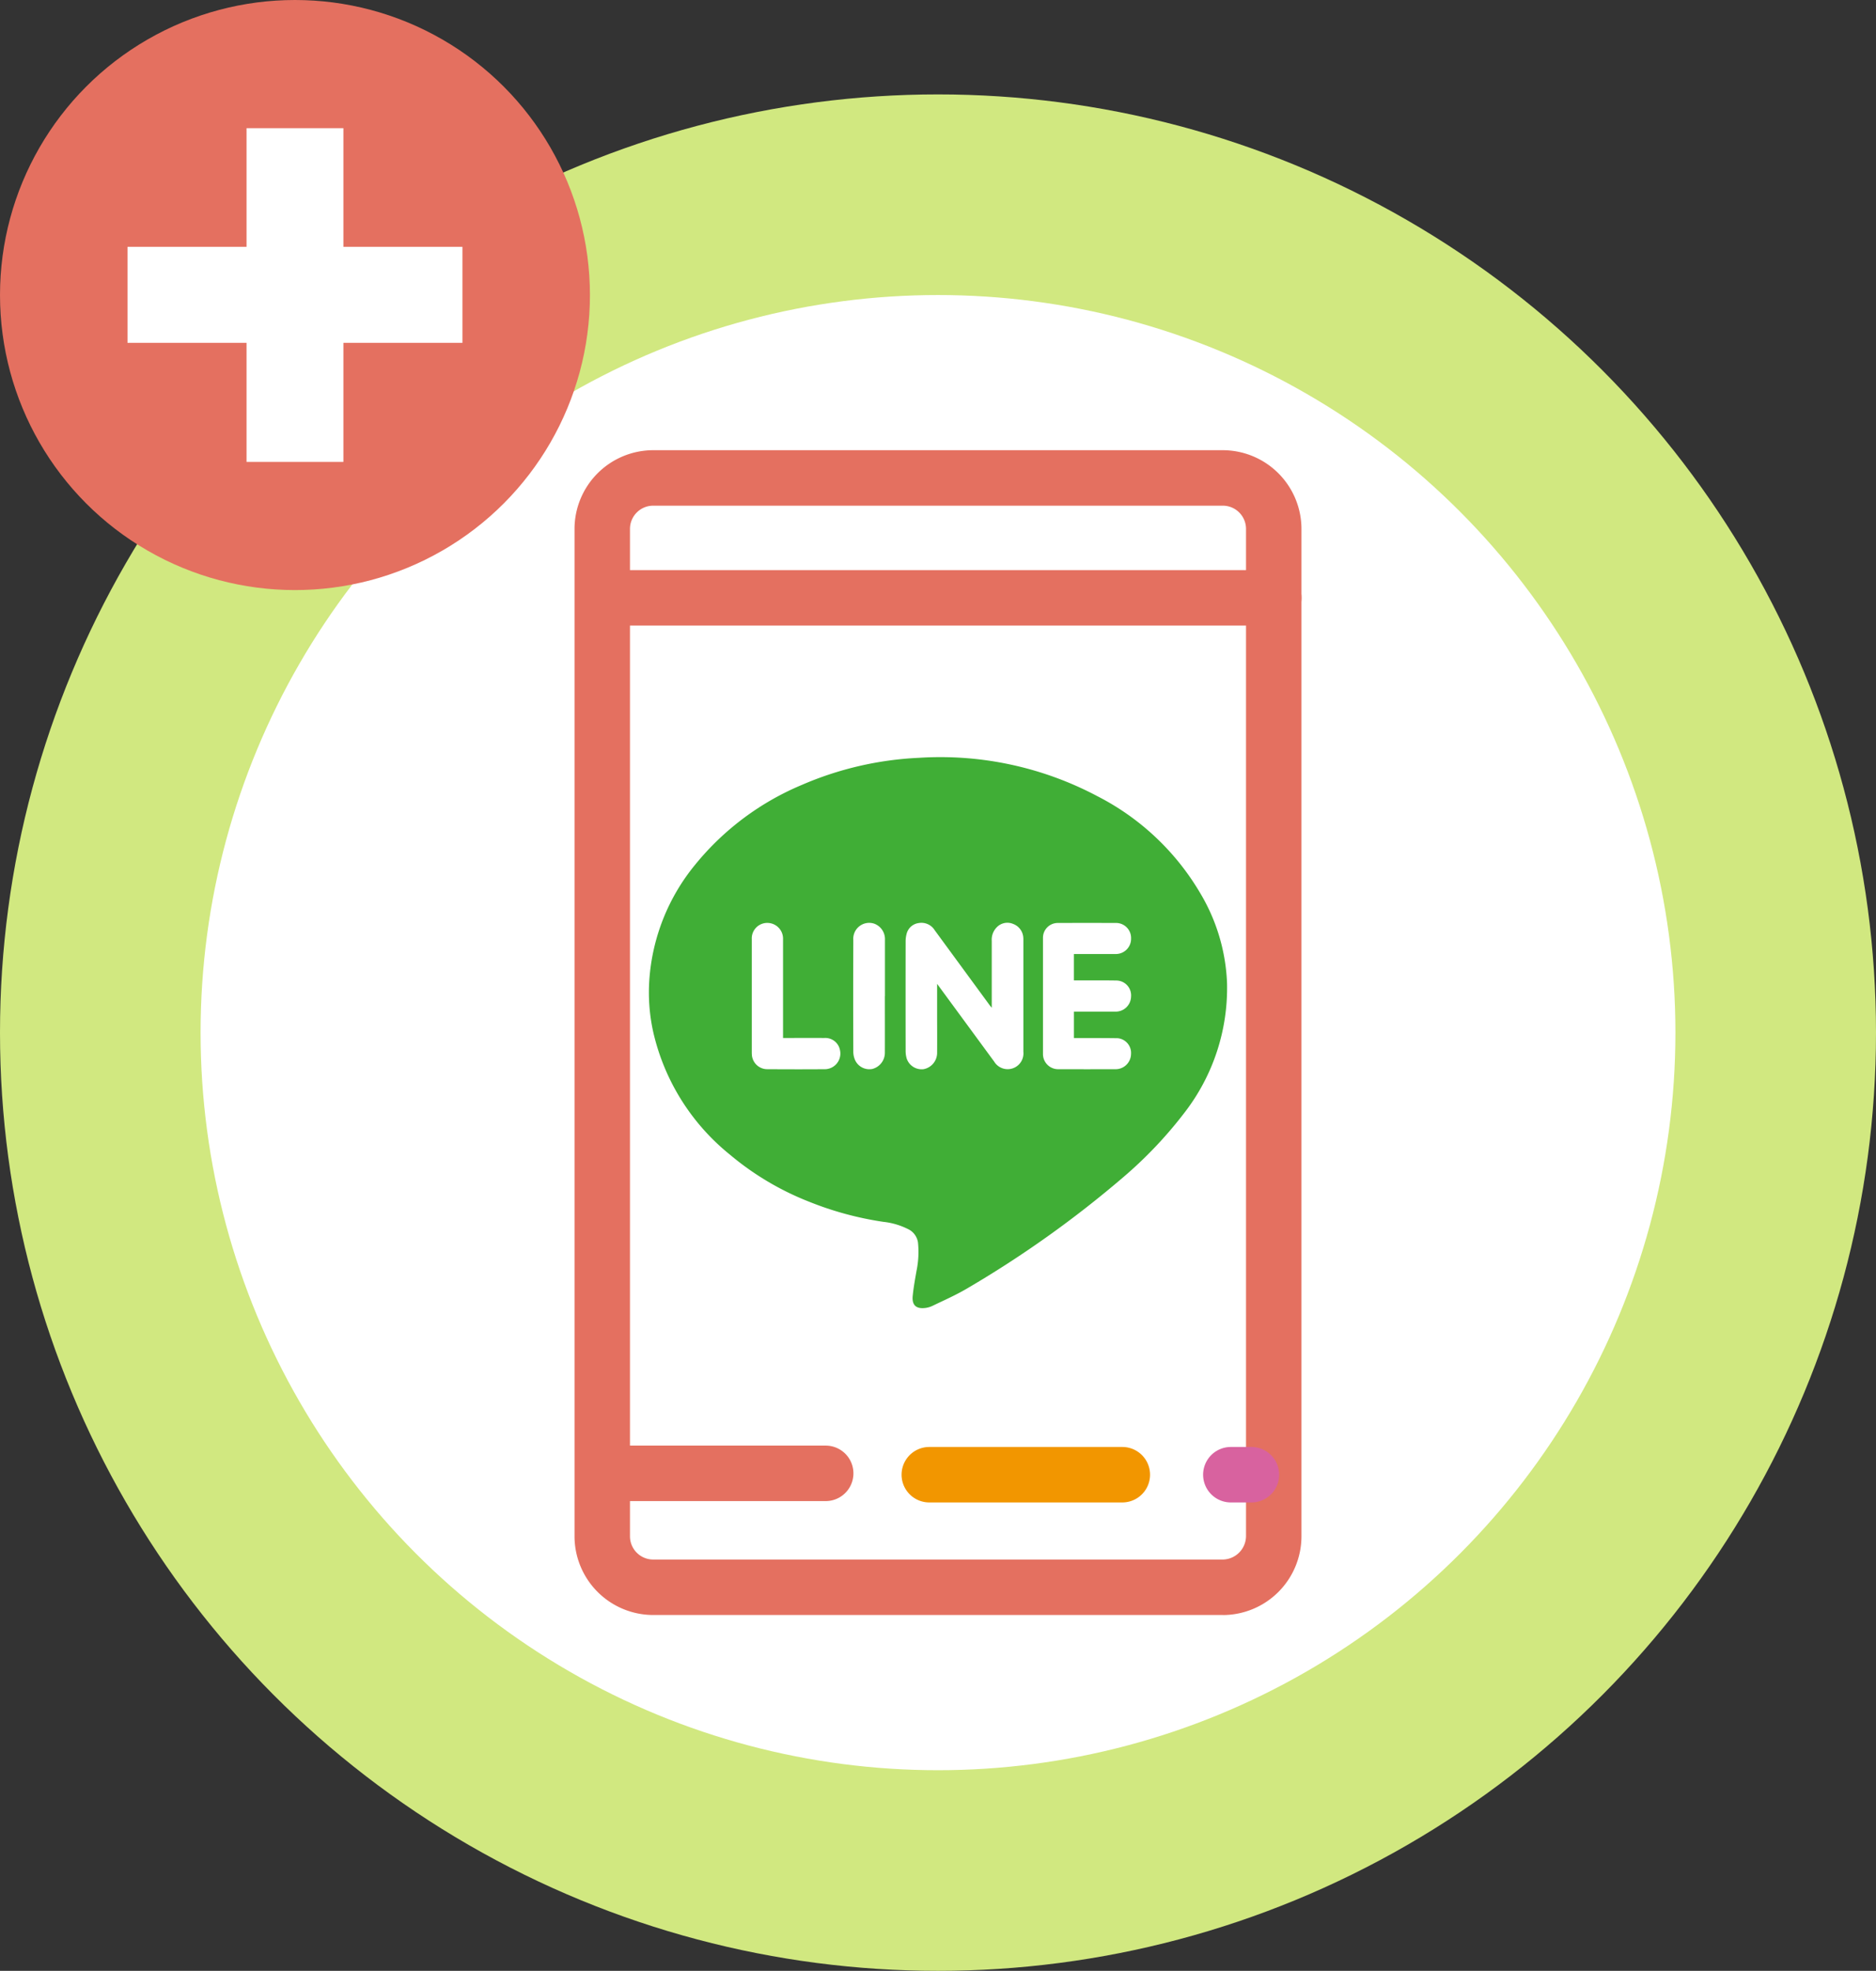 <svg xmlns="http://www.w3.org/2000/svg" width="159" height="167"><rect width="100%" height="100%" fill="#333333" stroke="none"/><defs><clipPath id="a"><path data-name="長方形 2933" fill="none" d="M0 0h61.611v98.703H0z"/></clipPath><clipPath id="b"><path data-name="長方形 2934" fill="none" d="M0 0h49.005v46.692H0z"/></clipPath></defs><g data-name="グループ 8392" transform="translate(-709 -7171)"><circle data-name="楕円形 12" cx="79.5" cy="79.5" r="79.5" transform="translate(709 7179)" fill="#d1e880"/><circle data-name="楕円形 77" cx="62.5" cy="62.5" r="62.5" transform="translate(726 7196)" fill="#fff"/><g data-name="グループ 8372"><g data-name="グループ 8371" transform="translate(757.694 7209.148)" clip-path="url(#a)"><path data-name="パス 10361" d="M54.942 98.7H6.669A6.678 6.678 0 010 92.034V6.669A6.678 6.678 0 016.669 0h48.273a6.678 6.678 0 016.669 6.669v85.365a6.678 6.678 0 01-6.669 6.67M6.669 4.7A1.97 1.97 0 004.7 6.669v85.365A1.97 1.97 0 006.669 94h48.273a2 2 0 001.97-1.97V6.669a1.971 1.971 0 00-1.97-1.969z" fill="#e47060"/><path data-name="パス 10362" d="M59.261 14.861H3.364a2.35 2.35 0 010-4.7h55.9a2.35 2.35 0 110 4.7" fill="#e47060"/><path data-name="パス 10363" d="M21.288 89.047H3.364a2.35 2.35 0 010-4.7h17.924a2.35 2.35 0 010 4.7" fill="#e47060"/><path data-name="パス 10364" d="M46.428 89.162H30.069a2.35 2.35 0 110-4.7h16.359a2.35 2.35 0 010 4.7" fill="#f29600"/><path data-name="パス 10365" d="M57.37 89.162h-1.744a2.35 2.35 0 110-4.7h1.744a2.35 2.35 0 110 4.7" fill="#d8629f"/></g></g><g data-name="グループ 8374"><g data-name="グループ 8373" clip-path="url(#b)" transform="translate(763.997 7235.154)"><path data-name="パス 10366" d="M49 19.134a17.261 17.261 0 01-3.579 10.959 35.615 35.615 0 01-5.227 5.514A90.957 90.957 0 0127 45.007c-.955.567-1.979 1.017-2.982 1.5a1.967 1.967 0 01-.757.183c-.649.028-.98-.29-.9-1.052.07-.708.2-1.408.323-2.111a7.951 7.951 0 00.124-2.389 1.5 1.5 0 00-.871-1.158 6.11 6.11 0 00-2.059-.6 27.651 27.651 0 01-6.285-1.7 24.083 24.083 0 01-6.733-4A18.711 18.711 0 01.375 23.328a15.533 15.533 0 01-.337-4.474 17.251 17.251 0 013.885-9.739 23.172 23.172 0 019.029-6.754 28.192 28.192 0 019.919-2.3A28.4 28.4 0 0138 3.306a21.414 21.414 0 018.733 8.229A16.064 16.064 0 0149 19.134m-24.571.081l4.835 6.585a1.338 1.338 0 002.475-.826v-9.459a1.957 1.957 0 00-.007-.23 1.323 1.323 0 00-.862-1.15 1.245 1.245 0 00-1.374.272 1.5 1.5 0 00-.438 1.161v5.674c-.1-.125-.156-.186-.2-.253l-3.134-4.274-1.5-2.046a1.323 1.323 0 00-1.364-.607 1.221 1.221 0 00-1.01.884 2.5 2.5 0 00-.091.71q-.009 4.6 0 9.2a2.33 2.33 0 00.089.679 1.337 1.337 0 001.433.908 1.409 1.409 0 001.147-1.337c.009-1.153 0-2.307 0-3.462v-2.429zm11.6-2.53h.341c1.077 0 2.154.006 3.231 0a1.29 1.29 0 001.266-1.314 1.273 1.273 0 00-1.227-1.317h-.04q-2.473-.008-4.945 0a1.253 1.253 0 00-1.255 1.252v9.855a1.284 1.284 0 001.263 1.284q2.472.008 4.944 0a1.307 1.307 0 001.255-1.269 1.253 1.253 0 00-1.139-1.357h-.064c-1.087-.019-2.175-.01-3.263-.013h-.371v-2.239h3.51a1.3 1.3 0 001.329-1.257 1.26 1.26 0 00-1.136-1.374 1.148 1.148 0 00-.131-.006c-1.065-.018-2.131-.008-3.2-.01h-.374v-2.234zM11.369 23.8v-8.38a1.332 1.332 0 00-1.293-1.37h-.107a1.312 1.312 0 00-1.249 1.37v9.608c0 .076.005.153.01.23a1.31 1.31 0 001.242 1.186c1.671.01 3.341.014 5.012 0a1.329 1.329 0 001.241-1.41 1.46 1.46 0 00-.028-.2 1.267 1.267 0 00-1.326-1.034c-1.152-.01-2.3 0-3.5 0zm8.638-3.544v-4.78a1.392 1.392 0 00-.9-1.359 1.35 1.35 0 00-1.782 1.383q-.02 4.744 0 9.493a1.769 1.769 0 00.171.725 1.331 1.331 0 001.428.709A1.415 1.415 0 0020 25.067c.006-1.6 0-3.208 0-4.813z" fill="#40ae36" fill-rule="evenodd"/></g></g><g data-name="グループ 8375" transform="translate(-9 -8)"><circle data-name="楕円形 79" cx="25" cy="25" r="25" transform="translate(718 7179)" fill="#e47060"/><path data-name="パス 10367" d="M731.806 7202.914v2.136h10.09v10.09h2.209v-10.09h10.09v-2.136h-10.09v-10.053h-2.209v10.053z" fill="#fff" stroke="#fff" stroke-width="6"/></g></g></svg>